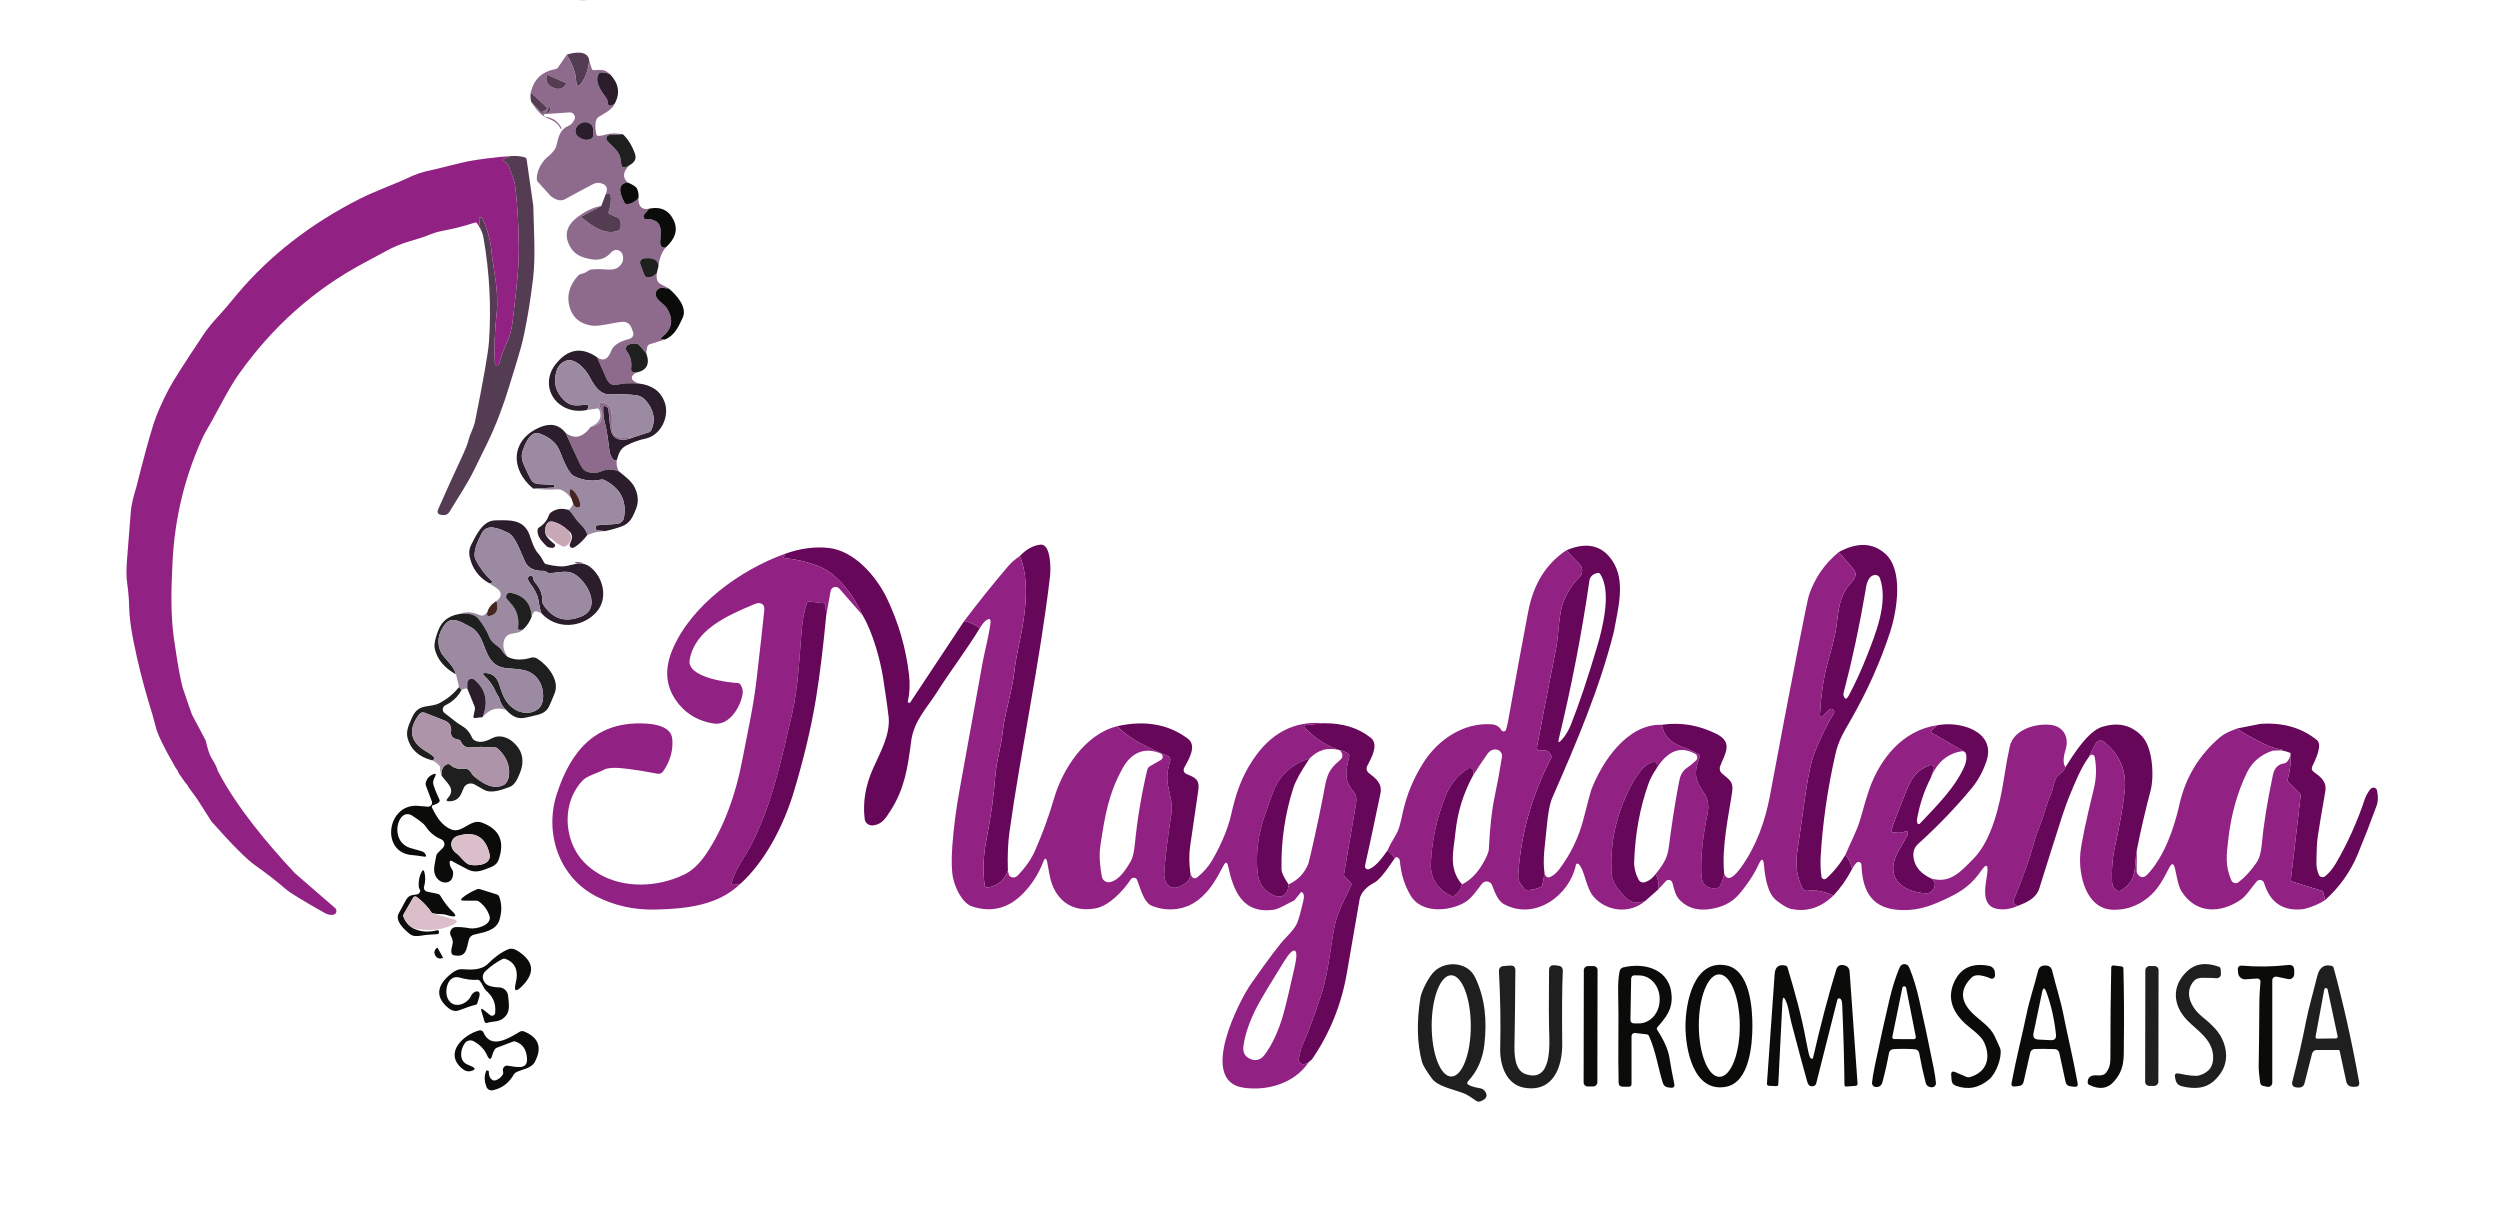 <svg xmlns="http://www.w3.org/2000/svg" id="Capa_1" data-name="Capa 1" viewBox="0 0 790 388"><defs><style>      .cls-1 {        fill: #1f1f20;      }      .cls-2 {        fill: #442521;      }      .cls-3 {        fill: #660759;      }      .cls-4 {        fill: #543c53;      }      .cls-5 {        fill: #9c89a2;      }      .cls-6 {        fill: #0b0b0a;      }      .cls-7 {        fill: #dabeca;      }      .cls-8 {        fill: #912182;      }      .cls-9 {        fill: #2b1d2b;      }      .cls-10 {        fill: #ad94a8;      }      .cls-11 {        fill: #c8a8b5;      }      .cls-12 {        fill: #8e6b8c;      }      .cls-13 {        fill: #7c5d74;      }    </style></defs><path class="cls-7" d="M185.64,0C184.69.21,183.72.21,182.74,0h2.9Z"></path><path class="cls-4" d="M186.21,19.27c-.31,2.6-1.05,4.81-2.22,6.62-1.19,1.85-1.84,1.67-1.95-.52-.12-2.29-1.1-4.98-2.95-8.09,2.33-.81,6.86-1.5,7.12,1.99Z"></path><path class="cls-12" d="M179.09,17.28c1.85,3.11,2.83,5.8,2.95,8.09.11,2.19.76,2.37,1.95.52,1.17-1.81,1.91-4.02,2.22-6.62l.8,2.44c.1.32.32.47.65.46,2.2-.09,3.47-.39,5.15,1.34-.96-.47-1.92-.68-2.89-.61-.35.02-.6.18-.77.49-1.37,2.49.86,5.45,2.48,7.63.17.23.28.5.33.82.07.43.14.78.19,1.05.07.35.29.52.64.51.47,0,.98-.24,1.51-.73-.88,2.17-3.79,3.37-5.21,4.34-.28.19-.48.45-.61.76-.45,1.12-.47,2.67-.04,4.65.07.34.28.51.63.51.71,0,1.66-.16,2.83-.51,1.15-.35,2.8-.35,4.94,0l-4.23.25c-.6.03-1.06.54-1.03,1.13.01.24.11.48.27.66,1.22,1.41,3.52,3.14,4.04,4.91.21.72.37,1.65.47,2.78.03.36.23.58.58.66.57.12,1.25-.1,2.05-.65-2.15,2.02-2.38,3.86-.67,5.51-2.73.31-3.06,2.43-.97,6.38.16.3.41.45.75.44,1.34-.03,2.56-.66,3.65-1.91-.05,2.71,1.07,3.83,3.36,3.36-.46.59-.9,1.11-1.32,1.57-.41.45-.53.88-.36,1.27.14.33.39.48.74.45,1.19-.09,2.25.16,3.18.74,1.88,1.2,1.49,3.99,1.29,6.27-.12,1.39.44,2.06,1.68,2.01-1.23,1.5-1.98,3.45-2.24,5.85-.2-2.66-2.73-2.63-4.53-2.46-.78.07-1.36.76-1.29,1.53.01.13.04.25.09.38l1.23,3.27c.18.47.62.8,1.13.84.89.06,1.83-.37,2.82-1.29-.39,3.59,1.51,3.25,3.8,4.8-.53-.02-1.05-.08-1.58-.17-2.32-.39-3.28,1.91-1.9,3.53.87,1.02,2.29,1.89,2.94,2.96,2.21,3.61,1.59,6.69-1.84,9.22-.28.2-.25.33.09.38l1.16.19-4.87,1.49c-.33.1-.56.31-.69.62-.25.57-.38,1.35-.38,2.36l-2.23-2.65c-.21-.25-.48-.41-.81-.46-1.05-.17-1.97-.04-2.76.4-.63.35-.86,1.15-.51,1.78.03.06.07.11.1.16,1.21,1.57,1.68,3.41,1.39,5.51-.11.81.42,1.23,1.6,1.25-.67.37-1.1.77-1.29,1.2-.22.49-.07.95.45,1.39.41.34.94.62,1.59.85-1.39-.08-2.79-.09-4.2-.02-2.5.12-4.53,1.73-6.03-1.71-.88-2.03-1.84-4.21-2.89-6.55,1.94,1.38,3.42.72,4.44-1.97.65-1.73,2.48-2.98,5.49-3.75,1.4-.36,1.85-1.22,1.34-2.57l-.35-.91c-.56-1.5-1.64-2.16-3.23-1.99-2.97.33-7.07,1.52-9.31,1.19-4.17-.63-6.61-2.98-7.31-7.07-.53-3.06.46-5.98,2.97-8.77.23-.25.52-.41.86-.48.86-.17,1.62-.51,2.28-1.03.26-.2.55-.32.88-.37,1.31-.17,2.8-.19,4.47-.04,1.83.17,3.14-.01,3.92-.53,1.54-1.01,2.08-2.37,1.63-4.09-.29-1.11-1.43-1.76-2.53-1.47-.4.11-.77.33-1.04.65-1.63,1.9-3.68,2.65-6.15,2.25-3.04-.5-5.43-1.35-6.93-4.09-1.85-3.4-1.17-6.39,2.03-8.96,2.65-2.13,5.27-3.4,7.86-3.81l-5.97,3.17c-.17.09-.23.3-.14.48.02.04.05.07.08.1,3.13,2.67,7.43,5.69,11.52,3.98.28-.12.49-.36.57-.66.25-1.05.17-1.99-.25-2.82-.13-.26-.35-.46-.62-.58l-2.5-1.06c-.31-.13-.47-.49-.35-.81.65-1.86.86-3.6.62-5.21-.05-.35-.26-.54-.61-.57-.27-.03-.57.05-.92.22.67-1.56.4-2.62-.79-3.17-1.11-.52-2.19-.51-3.24.04-2.95,1.53-5.87,3.1-8.78,4.71-1.33.73-2.86.41-4.6-.96l-4.08-4.53c-.23-.25-.33-.55-.32-.89.07-2.37,1.05-4.54,2.93-6.53,1.95-1.51,3.05-2.88,3.32-4.11.54-2.44,1.09-4.95,3.48-5.97,1.1-.47,1.61-1.02,2.15-2.08.41-.79.1-1.75-.69-2.16-.26-.13-.55-.19-.84-.17l-7.89.56c-.2.01-.27.12-.21.31.05.15.14.3.29.44.05.05.12.08.2.09,2.39.3,4.09,1.48,5.08,3.54.04.08.01.16-.09.25h0c-.09.09-.18.06-.25-.08-1.6-3.21-4.14-2.61-6.26-4.68-1.13-1.11-2.12-2.36-2.97-3.77l3.03,3.23c.68.73,1.87.68,2.65-.11.17-.17.3-.36.41-.57.03-.05,0-.31-.09-.76-.1-.5-.25-.51-.45-.04l-.56,1.31c-.09.23-.26.34-.51.33-.29,0-.53-.04-.72-.09-.33-.08-.33-.18-.02-.3l.83-.31c.33-.13.5-.51.37-.84-.04-.09-.09-.17-.16-.24l-4.91-4.55c.93-4.17,3.53-6.63,7.81-7.4.33-.06.6-.23.79-.51l2.77-4.04ZM178.78,26.22l-5.66-2.52c-.09-.04-.2,0-.25.09l-.02.05c-.61,1.37.09,3.01,1.56,3.67l.68.3c1.47.65,3.16.08,3.77-1.29l.02-.05c.04-.1,0-.21-.1-.25,0,0,0,0,0,0ZM186,38.83c-1.31-.5-2.5-.16-3.57,1.01-.85.92-.79,2.36.13,3.21.05.04.1.09.15.13,1.43,1.11,2.83,1.31,4.19.61.31-.15.47-.4.48-.75.06-1.46.52-3.48-1.38-4.21Z"></path><path class="cls-9" d="M192.81,23.51c2.71,2.85,3.21,5.91,1.49,9.16-.53.49-1.04.73-1.51.73-.35,0-.57-.16-.64-.51-.05-.27-.12-.62-.19-1.05-.05-.32-.16-.59-.33-.82-1.62-2.18-3.85-5.14-2.48-7.63.17-.31.42-.47.77-.49.97-.07,1.93.14,2.89.61Z"></path><path class="cls-4" d="M178.78,26.22c.1.04.14.15.1.25,0,0,0,0,0,0l-.02.05c-.61,1.37-2.3,1.94-3.77,1.29l-.68-.3c-1.47-.66-2.17-2.3-1.56-3.67l.02-.05c.05-.09.16-.13.25-.09l5.66,2.52Z"></path><path class="cls-4" d="M167.85,32.17c-.24-.93-.28-1.91-.13-2.94l4.91,4.55c.26.25.27.66.03.92-.07.07-.15.13-.24.16l-.83.31c-.31.12-.31.22.02.3.19.05.43.08.72.09.25,0,.42-.1.51-.33l.56-1.31c.2-.47.35-.46.45.04.09.45.12.71.09.76-.5.99-1.64,1.46-2.55,1.05-.19-.09-.36-.21-.51-.37l-3.03-3.23Z"></path><path class="cls-9" d="M186,38.83c1.9.73,1.44,2.75,1.38,4.21-.01.35-.17.6-.48.75-1.36.7-2.76.5-4.19-.61-.99-.77-1.18-2.2-.41-3.19.04-.05.08-.1.13-.15,1.07-1.17,2.26-1.51,3.57-1.01Z"></path><path class="cls-1" d="M196.84,42.42c1.61,1.54,2.87,3.56,3.77,6.06.65,1.81-.13,2.8-1.62,3.68-.8.55-1.48.77-2.05.65-.35-.08-.55-.3-.58-.66-.1-1.13-.26-2.06-.47-2.78-.52-1.77-2.82-3.5-4.04-4.91-.39-.45-.35-1.13.1-1.52.18-.16.42-.25.66-.27l4.23-.25Z"></path><path class="cls-4" d="M168.52,65.06c.15,7.62.77,15.77-.06,22.85-.75,6.37-1.7,12.28-2.85,17.74-1.08,5.17-2.8,10.06-4.55,15.93-1.84,6.19-4.31,12.77-6.98,18.25-.86,1.76-2.31,4.72-4.36,8.88-2.22,4.51-5.16,8.81-7.7,13.04-.47.78-1.16,1.12-2.07,1.02l-.39-.05c-1.19-.14-1.55-.76-1.07-1.86,1.93-4.43,4.59-10.28,7.97-17.55.72-1.55,1.26-3,1.63-4.37.57-2.14,1.61-3.7,2.06-5.94,2.69-13.35,4.14-21.69,4.37-25.02.75-10.99.17-21.91-1.72-32.75-.19-1.09-.53-2.09-1.04-2.99l-.36-3.15c-.03-.25.08-.39.33-.4l.33-.03c.12,0,.21.04.26.15,1.68,3.45,2.69,7.1,3.04,10.95.42,4.72,2.37,12.25,1.59,19.18-.65,5.77-.84,11.1-.57,15.99,0,.19.13.36.32.43.15.05.31.05.48.02.3-.07.49-.25.57-.54.69-2.43,1.56-4.79,2.61-7.08.81-1.74,1.35-3.8,1.62-6.17.62-5.43,2.05-15.8,1.98-23.26-.06-7.02-.44-13.46-1.14-19.33-.14-1.17-.43-2.27-.87-3.3-.45-1.07-.87-2.2-1.24-3.39-.05-.14-.13-.27-.24-.36l-1.53-1.22c-.26-.2-.24-.36.07-.49l2.23-.89c1.61-.18,3.15-.05,4.62.39.33.1.51.32.56.65l2.1,14.67Z"></path><path class="cls-6" d="M198.32,57.67c1.38.53,2.35,1.13,2.92,1.8.49,1.09.66,2.12.51,3.11-1.09,1.25-2.31,1.88-3.65,1.91-.34,0-.59-.14-.75-.44-2.09-3.95-1.76-6.07.97-6.38Z"></path><path class="cls-4" d="M189.99,65.09l1.43-3.76c.35-.17.65-.25.92-.22.35.03.56.22.61.57.24,1.61.03,3.35-.62,5.21-.12.32.04.68.35.81l2.5,1.06c.27.12.49.32.62.58.42.83.5,1.77.25,2.82-.08.3-.29.54-.57.66-4.09,1.71-8.39-1.31-11.52-3.98-.15-.13-.16-.36-.04-.5.03-.03.06-.06.1-.08l5.97-3.17Z"></path><path class="cls-6" d="M210.32,78.25c-1.24.05-1.8-.62-1.68-2.01.2-2.28.59-5.07-1.29-6.27-.93-.58-1.99-.83-3.18-.74-.35.03-.6-.12-.74-.45-.17-.39-.05-.82.36-1.27.42-.46.86-.98,1.32-1.57,3.74-.77,6.36.52,7.86,3.85,1.29,2.87.41,5.69-2.65,8.46Z"></path><path class="cls-1" d="M208.08,84.1l-.55,2.27c-.99.92-1.93,1.35-2.82,1.29-.51-.04-.95-.37-1.13-.84l-1.23-3.27c-.28-.73.09-1.54.82-1.82.12-.05.25-.08.38-.09,1.8-.17,4.33-.2,4.53,2.46Z"></path><path class="cls-6" d="M211.33,91.17c2.34,1.96,5.98,5.84,4.39,9.27-1.45,3.1-2.5,5.43-5.52,6.84l-1.16-.19c-.34-.05-.37-.18-.09-.38,3.43-2.53,4.05-5.61,1.84-9.22-.65-1.07-2.07-1.94-2.94-2.96-1.38-1.62-.42-3.92,1.9-3.53.53.09,1.05.15,1.58.17Z"></path><path class="cls-1" d="M204.26,111.75c1.17,3.33.1,5.33-3.22,5.99-1.18-.02-1.71-.44-1.6-1.25.29-2.1-.18-3.94-1.39-5.51-.44-.58-.33-1.4.25-1.84.05-.04.1-.07.16-.1.79-.44,1.71-.57,2.76-.4.33.05.6.21.81.46l2.23,2.65Z"></path><path class="cls-9" d="M188.67,112.9c1.05,2.34,2.01,4.52,2.89,6.55,1.5,3.44,3.53,1.83,6.03,1.71,1.41-.07,2.81-.06,4.2.02,4.19.47,6.93,2.41,8.21,5.82,1.71,4.57-1.14,10.63-6.12,11.63-1.93.39-3.9,1.1-5.92,2.12-1.96.98-2.47,2.64-3.04,4.62-.81.54-1.56-.23-2.25-2.32-.03-.09-.24-1.68-.63-4.77-.19-1.55-.49-3.1-.9-4.66-.43-1.64-.6-3.32-.51-5.03,0-.19.17-.33.36-.33.04,0,.08.01.12.03l.41.17c.44.19.73.6.77,1.07.29,3.52.57,5.77.84,6.76.9,3.21,4.36,3.08,6.83,1.95l5.11-1.66c.31-.1.56-.33.7-.62,1.36-2.81,1.02-5.66-1.03-8.55-1.01-1.43-2.14-2.25-3.4-2.46-1.9-.31-4.75-.42-8.55-.32-4.1.12-5.7-4.43-7.05-6.51-1.37-2.1-4.3-5.1-6.96-4.09-1.49.57-2.48,1.7-2.97,3.38-.99,3.44-.21,6.43,2.35,8.97,2.31,2.29,4.13,1.71,7,1.52.43-.03.67.11.72.42.07.35-.09.77-.46,1.26-3.29.62-6.12.03-8.51-1.78-4.01-3.04-4.55-8.47-1.54-12.44,3.87-5.09,8.3-5.91,13.3-2.46Z"></path><path class="cls-5" d="M199.96,138.24c-1.59.16-3.98.5-5.28-.41-3.08-2.16.82-8.83-3.7-10.46-1.66-.6-2.08-.04-1.25,1.68.59,1.23.65,2.56.17,4.01-.11.31-.3.56-.57.75-.83.56-1.72.92-2.66,1.08,2.78-1.21,3.68-3.01,2.7-5.38-.13-.33-.38-.47-.74-.42l-3.21.49c.37-.49.53-.91.46-1.26-.05-.31-.29-.45-.72-.42-2.87.19-4.69.77-7-1.52-2.56-2.54-3.34-5.53-2.35-8.97.49-1.68,1.48-2.81,2.97-3.38,2.66-1.01,5.59,1.99,6.96,4.09,1.35,2.08,2.95,6.63,7.05,6.51,3.8-.1,6.65,0,8.55.32,1.26.21,2.39,1.03,3.4,2.46,2.05,2.89,2.39,5.74,1.03,8.55-.14.29-.39.52-.7.62l-5.11,1.66Z"></path><path class="cls-12" d="M199.96,138.24c-2.47,1.13-5.93,1.26-6.83-1.95-.27-.99-.55-3.24-.84-6.76-.04-.47-.33-.88-.77-1.07l-.41-.17c-.18-.07-.38,0-.45.18-.02.04-.02.08-.03.12-.09,1.71.08,3.39.51,5.03.41,1.56.71,3.11.9,4.66.39,3.09.6,4.68.63,4.77.69,2.09,1.44,2.86,2.25,2.32-.21,1.23,0,2.42.64,3.58-1.87-.71-3.6-.76-5.17-.15-1.15.45-1.94.67-2.37.65-2.53-.1-3.66-.42-4.85-3.05-1.47-3.24-2.97-6.47-4.5-9.69,2.81,2.21,5.47,1.6,8-1.82.94-.16,1.83-.52,2.66-1.08.27-.19.46-.44.57-.75.48-1.45.42-2.78-.17-4.01-.83-1.72-.41-2.28,1.25-1.68,4.52,1.63.62,8.3,3.7,10.46,1.3.91,3.69.57,5.28.41Z"></path><path class="cls-9" d="M178.67,136.71c1.53,3.22,3.03,6.45,4.5,9.69,1.19,2.63,2.32,2.95,4.85,3.05.43.02,1.22-.2,2.37-.65,1.57-.61,3.3-.56,5.17.15,1.84,1.48,4.06,3.1,5.04,5.15,1.13,2.36,1.24,4.63.34,6.82-.89,2.18-1.71,4.41-4.48,5.43-1.69.61-3.44,1.1-5.25,1.47l-2.21-.18c-.52-.04-.77-.32-.74-.85v-.27c.03-.34.21-.52.54-.54l6.19-.44c1.09-.08,1.99-.88,2.18-1.96.94-5.37-1.14-9.34-6.23-11.91-.31-.15-.63-.19-.96-.12-2.83.64-5.63.31-8.4-1-2.2-1.04-3.61-5.55-4.88-8.4-1.03-2.31-3.11-4.04-6.25-5.17-2.87-1.03-4.68,3.54-5.37,5.75-.4,1.27-.2,2.77.6,4.49.93,2.03,1.63,3.46,2.09,4.31.47.84,1.34,1.39,2.3,1.43l4.85.25c.12,0,.18.07.19.18l.03.42c.01.14-.09.26-.23.27,0,0,0,0,0,0l-6.43.32c-7.5-6.19-7-15.59,2.23-19.42,3.29-1.37,5.94-.8,7.96,1.73Z"></path><path class="cls-5" d="M191.21,167.82c-2.15.13-4.01.54-5.59,1.23-.35-1.23-1.19-2.48-2.54-3.75-.59-.56-1.15-1.25-1.67-2.07-.48-.77-1.05-1.47-1.7-2.08.63-.54,1.1-1.19,1.43-1.96.32.81.81,1.21,1.46,1.19.46-.02.82-.41.81-.87,0-.05,0-.09-.02-.14-.41-2.02-1.28-3.56-2.6-4.63-.38-.3-.63-.22-.75.25-.17.67.02,1.54.57,2.61-1.57-2.05-3.04-3.04-4.42-2.96-2.67.15-5.24.07-7.71-.24l6.43-.32c.14-.01.24-.13.23-.27,0,0,0,0,0,0l-.03-.42c0-.11-.07-.17-.19-.18l-4.85-.25c-.96-.04-1.83-.59-2.3-1.43-.46-.85-1.16-2.28-2.09-4.31-.8-1.72-1-3.22-.6-4.49.69-2.21,2.5-6.78,5.37-5.75,3.14,1.13,5.22,2.86,6.25,5.17,1.27,2.85,2.68,7.36,4.88,8.4,2.77,1.31,5.57,1.64,8.4,1,.33-.07.65-.03.96.12,5.09,2.57,7.17,6.54,6.23,11.91-.19,1.08-1.09,1.88-2.18,1.96l-6.19.44c-.33.02-.51.2-.53.54v.27c-.04.53.21.81.73.85l2.21.18Z"></path><path class="cls-2" d="M181.14,159.19l-.53-1.59c-.55-1.07-.74-1.94-.57-2.61.12-.47.37-.55.75-.25,1.32,1.07,2.19,2.61,2.6,4.63.09.45-.2.9-.65.99-.05,0-.09.02-.14.02-.65.02-1.14-.38-1.46-1.19Z"></path><path class="cls-9" d="M179.71,161.15c.65.61,1.22,1.31,1.7,2.08.52.82,1.08,1.51,1.67,2.07,1.35,1.27,2.19,2.52,2.54,3.75-1.29,1.67-2.58,2.92-3.87,3.73-.47.3-.82.42-1.05.35-.5-.13-.79-.65-.65-1.15.02-.06.04-.12.07-.18.97-1.89.77-3.3-.62-4.21-1.29-1.25-2.76-2.14-4.41-2.65-1.33-.41-2.2.05-2.61,1.38-.21.73-.27,1.39-.18,1.98.09.97,1.03,2.15,2.81,3.54.38.3.41.63.09.99-.19.21-.43.31-.74.29-.88-.05-1.47-.23-1.76-.53-1.53-1.57-2.99-3.01-2.83-5.13.03-.34.18-.6.47-.78,1.53-.97,2.56-2.25,3.09-3.84.11-.32.31-.6.56-.81,1.6-1.27,3.51-1.56,5.72-.88Z"></path><path class="cls-9" d="M171.07,193.76c-.29-.66-.61-2.08-.95-4.26-.21-1.43-1.13-3.21-2.74-5.35-.29-.38-.47-.71-.52-.99-.11-.58.07-.97.53-1.18.39-.17.84,0,1.02.39.03.07.05.14.06.21.08.63.31,1.16.69,1.59,1.56,1.72,2.3,3.69,2.23,5.9-.01.33.07.64.25.93,2.97,4.61,7,5.87,12.09,3.78,6.6-2.69,1.64-11.39-2.47-13.5-2.2-1.13-4.64-.37-7.44-.13-.32.03-.61-.06-.87-.25-.45-.34-.81-.51-1.08-.5-3.05.09-5.04-.89-5.97-2.95-1.76-3.89-3.15-8.13-5.47-9.16-2.54-1.13-6.53-3.15-8.28.36-.96,1.92-3.03,5.95-1.82,8.29,1.33,2.55,3.01,4.76,5.05,6.65.15.14.16.38.02.54-.03.03-.06.05-.09.07-.23.13-.51.14-.84.02-3.23-1.81-5.25-4.57-6.06-8.28-.29-1.34-.13-2.6.49-3.79,1.74-3.34,3.66-7.61,7.6-7.71,4.68-.12,9.05-.36,10.86,4.65.57,1.59,1.36,4.42,2.78,5.89.51.54,1.1,1.45,1.77,2.73.15.3.39.49.72.57,2.88.69,5,.88,6.37.56,2.11-.49,3.38-.75,3.82-.78,1.37-.09,2.56.25,3.58,1.03,4.41,3.37,5.92,10.35,1.82,14.61-4.68,4.87-12.56,5.18-17.15.06Z"></path><path class="cls-11" d="M179.5,167.59c1.38,1.75,1.29,3.31-.26,4.68-.59.53-1.2.6-1.85.21-.99-.58-1.87-.94-2.58-1.8-.21-.25-.46-.43-.77-.54-.77-.27-1.35-.89-1.74-1.84-.09-.59-.03-1.25.18-1.98.41-1.33,1.28-1.79,2.61-1.38,1.65.51,3.12,1.4,4.41,2.65Z"></path><path class="cls-5" d="M171.07,193.76c-.35-.14-.7-.28-1.04-.43-.47-.19-.82-.22-1.07-.07-.39.24-.71.77-.94,1.58-.23-4.19-2.45-6.69-6.65-7.5-.66-.13-1.29.29-1.42.95-.07.34.01.69.22.97.19.25.58.71,1.19,1.36,1.97,2.13,2.75,4.72,2.35,7.77-.05.36.11.57.47.63.27.05.63.02,1.08-.08-1.71,1.92-4.72.34-5.83,3.09-.7,1.73-.39,3.57.93,5.52-.83-.69-1.46-1.41-1.88-2.14-.17-.29-.39-.53-.66-.73-.33-.23-.97-.75-1.92-1.54-.53-.45-.99-1.12-1.36-2.03-.74-1.79-1.81-3.58-3.2-5.38-.66-.85-1.55-1.4-2.68-1.64-1.11-.23-2.22-.26-3.32-.1,1.88-.77,3.86-.67,5.95.28.62.28,1.11.34,1.47.17.42-.19.84-.54,1.27-1.05-.13.33-.17.61-.14.83.06.31.35.51.66.46,2.33-.41,3.11-1.99,2.34-4.74,1.29-1.03,1.64-2.06,1.05-3.09-.64-1.11-2.34-1.69-3.47-2.63.33.12.61.11.84-.02.18-.1.25-.34.14-.52-.02-.03-.04-.07-.07-.09-2.04-1.89-3.72-4.1-5.05-6.65-1.21-2.34.86-6.37,1.82-8.29,1.75-3.51,5.74-1.49,8.28-.36,2.32,1.03,3.71,5.27,5.47,9.16.93,2.06,2.92,3.04,5.97,2.95.27,0,.63.16,1.08.5.26.19.55.28.87.25,2.8-.24,5.24-1,7.44.13,4.11,2.11,9.07,10.81,2.47,13.5-5.09,2.09-9.12.83-12.09-3.78-.18-.29-.26-.6-.25-.93.07-2.21-.67-4.18-2.23-5.9-.38-.43-.61-.96-.69-1.59-.06-.42-.44-.72-.87-.66-.07,0-.15.03-.21.06-.46.21-.64.6-.53,1.18.05.28.23.61.52.99,1.61,2.14,2.53,3.92,2.74,5.35.34,2.18.66,3.6.95,4.26Z"></path><path class="cls-3" d="M318.48,275.19c-1.07,2.96-3.16,4.71-6.27,5.26-.51.09-1-.26-1.08-.77,0-.01,0-.03,0-.04-.59-4.84-.42-9.24.62-14.54,1.4-7.21,2.31-13.73,2.73-19.54.37-5.13,1.85-9.37,2.35-14.09.62-5.85,3.03-13.17,3.64-18.81.29-2.65.95-6.38,1.98-11.19,1.61-7.54,2.99-18.47-.2-25.75,2.05-2.15,4.22-3.36,6.5-3.61,3.45-.37,3.29,8,3.07,9.88-3.12,26.82-9.37,55.97-12.84,81-.48,3.48-.64,7.55-.49,12.2Z"></path><path class="cls-3" d="M583.15,270.13c1.07,1.35,1.79,2.82,2.15,4.41-1.63,3.15-3.62,5.99-5.97,8.5-2.79-1.38-5.56-1.89-8.3-1.53-.61.08-1.2-.24-1.47-.79-1.81-3.71-2.32-7.77-1.54-12.16.07-.43.93-6.4,2.56-17.9.84-5.9,1.81-10.24,2.9-13.02,1.65-4.19,3.66-8.29,6.04-12.3.17-.28.16-.55-.03-.82-.11-.15-.27-.29-.48-.41-.33-.19-.64-.15-.92.1-.79.69-1.37,1.27-1.74,1.73-.88,1.1-1.29.95-1.22-.46.17-3.79.65-7.85,1.46-12.18.75-3.95,3.03-10.22,3.73-15.49.7-5.24.88-9.66,4.7-13.75,1.2-1.28,1.89-2.61.79-4.08-.64-.85-2.24-2.68-4.81-5.49,5.85-3.21,10.76-3.04,14.74.49,5.81,5.16,3.73,17.97,1.57,24.64-3.01,9.27-7.09,18.43-12.24,27.48-2.62,4.6-4.09,6.8-5.13,11.44-2.44,10.83-3.97,21.44-4.59,31.83-.14,2.34-.06,4.57.24,6.7.07.49.53.83,1.02.76.17-.02.33-.1.46-.21,2.32-2.04,4.35-4.54,6.08-7.49ZM589.46,186.87c-1.85,10.85-4.08,21.31-6.7,31.38-.19.74-.28,1.16-.25,1.27.39,1.59.96,1.67,1.71.25,2.08-3.92,3.94-7.96,5.58-12.12,2.93-7.41,6.93-17.22,4.28-24.89-.27-.77-1.07-1.22-1.86-1.04-2.29.52-2.56,3.98-2.76,5.15Z"></path><path class="cls-3" d="M509.97,199.69c-4.58,18.15-11.97,35.31-19.43,52.37-.81,1.86-1.42,5.09-1.81,9.69-.4,4.61-1.37,9.68-.64,14.25l-.7,3.63c-.07.34-.26.58-.58.72-1.38.61-2.82.92-4.32.92-.34,0-.67-.16-.86-.45-.47-.68-.92-1.3-1.36-1.85-.41-.53-.58-1.4-.51-2.59.85-12.83,4.3-25.07,10.36-36.72.15-.29.17-.58.05-.89-.57-1.39-1.72-1.93-3.47-1.6-.48.09-.94-.22-1.03-.7-.02-.11-.02-.22,0-.33,1-5.48,3.03-15.97,6.09-31.48.78-4,.78-10.38,2.15-14.11,1.17-3.18,2.9-5.9,5.19-8.16,1.13-1.11,1.16-2.92.06-4.07l-4.23-4.41c6.43-2.75,11.3-1.64,14.6,3.33,4.33,6.51,1.68,15.31.44,22.45ZM492.56,233.58c-.25,1.07,0,1.2.75.41,1.28-1.33,2.34-3.06,3.18-5.2,2.49-6.29,5.22-14.41,8.17-24.35,1.91-6.38,4.62-17.69.98-23.05-.2-.31-.48-.42-.84-.33-1.51.35-2.35,1.15-2.54,2.42-2.45,16.87-5.69,33.57-9.7,50.1Z"></path><path class="cls-3" d="M304.67,196.26c1.85.34,3.5,1.1,4.93,2.27-4.29,7.03-9.22,13.4-13.67,20.43-2.95,4.65-7.19,8.91-8,15.24-1.09,8.41-2.06,14.97-6.47,21.89-1.65,2.6-2.84,4.53-5.76,4.74-1.23.08-2.31-.81-2.46-2.03-.65-5.29.25-10.66,2.71-16.09,2.59-5.73,5.36-10.65,4.86-16.14-.14-1.51-.7-5.51-1.69-12-.86-5.67-3.23-14.61-6.56-20.18-2.7-6.01-7.79-13.24-14.3-15.65-3.35-1.25-6.82-2.04-10.4-2.38-.29-.03-.34-.15-.15-.38.23-.27.23-.55-.01-.84,4.89-1.81,9.6-2.48,14.11-2,8.22.88,15.18,9.06,18.53,16.08,3.64,7.66,5.95,15.67,6.92,24.04.34,2.91.21,5.71-.38,8.42-.04.19.03.31.21.37.09.03.17.04.26.05.12,0,.22-.04.29-.14l17.03-25.7Z"></path><path class="cls-8" d="M494.93,173.91l4.23,4.41c1.1,1.15,1.07,2.96-.06,4.07-2.29,2.26-4.02,4.98-5.19,8.16-1.37,3.73-1.37,10.11-2.15,14.11-3.06,15.51-5.09,26-6.09,31.48-.09.48.22.94.7,1.03.11.02.22.02.33,0,1.75-.33,2.9.21,3.47,1.6.12.31.1.6-.05.89-6.06,11.65-9.51,23.89-10.36,36.72-.07,1.19.1,2.06.51,2.59.44.55.89,1.17,1.36,1.85.19.29.52.46.86.45,1.5,0,2.94-.31,4.32-.92.32-.14.51-.38.58-.72l.7-3.63c.34,1.06.89,1.45,1.64,1.18,1.04-.38,2.07-1.26,3.1-2.63,3.58-4.8,6.1-10.06,7.56-15.77,1.45-5.66,2.27-8.71,2.44-9.16,3.41-8.89,11.37-20.97,22.32-20.59.57,3.31,2.64,5.61,6.21,6.88,2.17.77,3.99,1.6,5.48,2.47.26.16.37.48.26.76-1.97,5.26-1.47,7.36,1.4,11.47,1.26,1.81,1.61,4.02,1.06,6.65-1.46,6.99-2.11,13.18-1.96,18.57.05,1.78.38,3,.99,3.66.99,1.06,2.38,1.42,4.17,1.09.33-.07.57-.25.72-.54.75-1.4,1.2-2.73,1.35-4,.97,2.61,3.02,1.58,6.14-3.08,4.02-6.01,6.81-13.24,8.37-21.69,2.94-15.85,5.96-31.69,9.05-47.52,1.9-9.68,2.98-14.92,3.25-15.71,1.83-5.38,4.95-9.9,9.36-13.55,2.57,2.81,4.17,4.64,4.81,5.49,1.1,1.47.41,2.8-.79,4.08-3.82,4.09-4,8.51-4.7,13.75-.7,5.27-2.98,11.54-3.73,15.49-.81,4.33-1.29,8.39-1.46,12.18-.07,1.41.34,1.56,1.22.46.37-.46.95-1.04,1.74-1.73.28-.25.59-.29.92-.1.21.12.37.26.48.41.19.27.2.54.03.82-2.38,4.01-4.39,8.11-6.04,12.3-1.09,2.78-2.06,7.12-2.9,13.02-1.63,11.5-2.49,17.47-2.56,17.9-.78,4.39-.27,8.45,1.54,12.16.27.55.86.87,1.47.79,2.74-.36,5.51.15,8.3,1.53-4.07,3.89-8.57,5.27-13.52,4.13-1.01-.23-2.48-1.09-4.41-2.58-2.98-2.3-3.67-7.77-3.98-11.22-.2-2.15-.75-2.25-1.65-.29-1.49,3.23-3.6,6.44-6.35,9.63-2.21,2.55-5.33,4.08-9.36,4.6-3.64.47-6.62-.39-8.93-2.58-1.79-1.7-1.99-3.43-2.66-5.8-.19-.65-.86-1.02-1.51-.84-.22.06-.41.18-.56.35l-2.36,2.59c.21-1.68-.07-3.3-.84-4.85,2.08-2.64,3.67-4.76,4.12-8.3.91-7.14,1.94-13.8,3.1-19.99.51-2.74.88-4.12,3.17-5.62.57-.38,1.35-1.03,2.34-1.95.53-.5.56-1.33.07-1.86-.09-.1-.2-.18-.32-.25-4.57-2.55-8.61-1.06-12.12,4.48.35-2.01-.51-2.47-2.58-1.36-2.87,1.53-5.56,6.7-6.93,9.7-3.63,7.93-5.24,16.12-4.83,24.58.16,3.34,2.02,5.29,4.09,7.62,1.95,2.2,3.88,2.27,6.53,1.51-4.84,4.15-12.01,3.3-16.1-1.19-2.64-2.89-2.97-8.78-4.92-10.52-.21-.18-.53-.17-.72.04-.06.06-.1.14-.11.23-2.02,9.74-12.98,17.65-22.66,12.46-2.19-1.18-3.06-4.18-3.85-6.08-.4-.94-1.48-1.39-2.42-.99-.28.12-.54.31-.73.55-1.36,1.71-3.36,4.8-5.67,6.06-5.18,2.84-13.52,3.26-16.84-2.2-1.95-3.21-3.1-6.9-3.47-11.08-.06-.63-.54-1.13-1.14-1.18-.01,0-.18.13-.49.38-.58-.91-1.34-1.74-2.28-2.48.56-1.28,1.21-2.52,1.96-3.73,1.92-3.09,1.99-4.33,2.96-8.63,1.24-5.47,3.41-10.63,6.51-15.48,4.64-7.26,12.75-12.69,21.57-12.01,1.33.11,2.34.73,3.04,1.88.22.37.7.48,1.07.26.16-.1.28-.25.34-.43.26-.79.48-1.68.66-2.67,2.41-13.58,4.55-25.23,6.42-34.94,1.65-8.49,5.63-14.85,11.96-19.08ZM465.51,245.02c.33-1.27.1-2.04-.69-2.3-.33-.11-.65-.06-.94.13-3.28,2.11-5.67,5.06-7.17,8.86-2.72,6.89-4.24,13.9-4.55,21.02-.2,4.65,1.89,8.09,6.27,10.32.49.25.94.2,1.36-.14,1.19-.95,1.92-2.1,2.2-3.45,2.44-1.19,4.52-3.19,6.24-5.99,1.45-2.37,2.21-4.12,2.26-5.24.31-6.66.9-12.07,1.77-16.22.95-4.51,1.73-8.79,2.36-12.85.16-1.04-.51-2.03-1.53-2.26-1.21-.27-2.25.19-3.1,1.39-1.53,2.15-3.02,4.4-4.48,6.73Z"></path><path class="cls-8" d="M247.7,175.14c.24.29.24.57.01.84-.19.23-.14.35.15.38,3.58.34,7.05,1.13,10.4,2.38,6.51,2.41,11.6,9.64,14.3,15.65l-7.33-8.38c-.58-.66-1.58-.72-2.24-.15-.27.24-.45.56-.52.92l-1.39,7.75-.22-3.24c-.03-.41-.25-.64-.66-.69l-4.4-.51c-.38-.05-.74.18-.86.55-1.86,5.72-1.66,10.63-2.54,20.47-.52,5.83-1.23,10.7-2.14,14.6-3.42,14.66-6.43,29.02-13.29,42.02-1.58,3-4.63,6.85-5.79,11.31-.09.33.04.51.38.53.8.05,1.62-.07,2.45-.34-7.11,6.94-17.3,7.99-27.05,8.19-6.63.14-12.78-1.23-18.44-4.11-11.88-6.04-16.57-20.06-12.57-32.4,4.42-13.68,12.41-23.32,28.48-22.24,2.98.21,7.67,1.06,8.01,4.81.32,3.59-.64,7.01-2.88,10.28-.41.59-1.12.88-1.82.73-2.71-.55-5.8-1.05-9.25-1.52-3.82-.51-6.38-.42-7.69.27-2.36,1.26-5.24,1.84-6.76,3.46-5.18,5.53-5.91,13.92-2.9,20.68,1.61,3.61,4.35,6.55,8.21,8.81,7.88,4.61,18.39,4.22,26.81.19,2.47-1.19,4.74-3.27,6.79-6.26,5.96-8.67,9.62-19.55,11.55-29.61,2.09-10.85,3.6-17.24,4.65-26.4,1.06-9.17,1.85-16.23,2.36-21.18.09-.92-.06-1.55-.45-1.89-.65-.55-1.47-.62-2.48-.2-9.05,3.77-18.97,8.17-20.65,17.69-.97,5.52,11.99,7.16,15.17,7.3.36.01.64.17.85.46.63.87.87,1.85.72,2.93-.57,4-4.16,10.18-9.11,9.42-4.56-.7-8.21-2.71-10.96-6.02-4.35-5.23-4.77-11.04-2.09-17.38,5.96-14.04,21.45-25.12,35.19-30.1Z"></path><path class="cls-8" d="M322.24,175.72c3.19,7.28,1.81,18.21.2,25.75-1.03,4.81-1.69,8.54-1.98,11.19-.61,5.64-3.02,12.96-3.64,18.81-.5,4.72-1.98,8.96-2.35,14.09-.42,5.81-1.33,12.33-2.73,19.54-1.04,5.3-1.21,9.7-.62,14.54.06.52.53.88,1.05.82.01,0,.03,0,.04,0,3.11-.55,5.2-2.3,6.27-5.26.25.97.4,1.49.47,1.55.96.8,1.89.72,2.79-.24,2.43-2.55,4.2-5.12,5.33-7.71,2.43-5.53,4.41-10.97,5.95-16.31,2.72-9.44,9.86-20.52,20-23,4.25,4.34,10.18,6.99,16.07,9.45.56.23.86.85.69,1.44-.84,2.94-1.26,5.28-.57,8.48.58,2.68,1.38,5.46.95,8.22-1.26,8.2-2.01,14.52-2.26,18.97-.16,3.01,1.82,5.6,5.12,4.01,2.37-1.13,3.4-2.59,3.11-4.4l.36,1.09c.19.59.83.92,1.42.73.13-.04.26-.11.36-.2,1.97-1.58,3.53-3.35,4.69-5.3,2.4-4.03,4.98-9.64,6.07-14.5,1.48-6.61,3.24-11.92,6.97-17.48,5.36-7.97,12.58-12.37,22.42-11.45l-5.69.6c-.76.08-.87.39-.34.94,3.37,3.41,7.05,5.74,11.05,7.01-3.74-1.07-6.95-.2-9.64,2.62-5.23,1.57-8.96,4.83-11.19,9.76-.26.58-1.21,3.22-2.86,7.91-2.17,6.2-2.92,12.05-2.39,18.13.3,3.46,1.9,5.88,4.81,7.27,1.29.62,2.39.7,3.28.24,1.1-.57,1.68-1.76,1.74-3.55,2.97-1.37,5.05-3.55,6.24-6.54.16-.41.81-3.19,1.96-8.35.93-4.16,1.8-8.33,2.61-12.51,1.2-6.19,1.13-8.31,5.43-11.88,1.05-.86,1.05-1.89.01-3.1,1,.16,1.87.53,2.61,1.1.26.2.38.54.31.86-.73,3.13-1.66,6.34.07,9.31,1.43,2.45,2.62,2.38,2.02,5.93-2.06,12.12-3.3,19.4-3.73,21.84-.07.42.04.78.34,1.08l1.82,1.82c.19.2.24.43.13.68-1.36,3.17-4.31,8.11-5.25,12.79-1.29,6.38-2.02,14.96-4.06,21.25-2.25,6.97-4.3,12.49-6.15,16.56-.28.61-.66,1.98-1.14,4.11-.19.83.33,1.65,1.16,1.84.09.02.17.03.26.04.37.02.92-.17,1.66-.58-4.48,6.66-13.09,9.1-20.61,7.97-14.28-2.15-1.32-27.41,2.37-32.7,5.56-7.95,9.25-12.85,11.06-14.68,1.88-1.89,3.07-3.43,3.57-4.6.55-1.29,1.23-3.77,2.05-7.46.21-.94.13-1.65-.26-2.12-.25-.3-.5-.3-.75.01l-1.8,2.26c-.08.09-.17.16-.28.21-1.98.86-4.59,2.63-6.48,2.88-9.65,1.28-12.59-5.87-14.28-13.84-.29-1.34-.76-1.41-1.41-.2-2.28,4.21-4.1,7.85-8.05,10.94-4.16,3.25-9.84,3.77-14.59,1.85-2.46-1-3.48-4.87-4.67-8.14-.22-.59-.87-.9-1.46-.69-.23.08-.42.23-.55.44-2.32,3.47-6.65,8.27-11.01,9.15-7.93,1.59-13.34-3.04-14.69-10.61-.43-2.39-.67-3.69-.72-3.92-.31-1.49-.73-1.53-1.27-.12-1.45,3.81-3.6,7.15-6.43,10.04-4.59,4.67-9.92,6.02-15.99,4.05-3.18-1.04-5.3-5.73-6.01-8.74-.53-2.29-.63-5.78-.29-10.46.41-5.62,1.19-11.62,2.35-17.99,2.33-12.78,4.75-26.14,7.26-40.09.63-3.44,1.9-8.06,2.43-12.17.19-1.51-.32-1.8-1.51-.86-.53.42-1.15,1.22-1.87,2.4-1.43-1.17-3.08-1.93-4.93-2.27,4.42-5.86,8.99-11.57,13.72-17.13,1.13-1.33,2.41-2.46,3.85-3.41ZM363.42,242.11l3.45-1.99c.54-.32.73-1.01.41-1.56-.13-.22-.32-.39-.55-.48-5.04-2.1-9.17-.27-11.85,4.46-4.55,8.08-5.75,15.2-7.17,24.81-.47,3.18-.05,6.92.48,9.67.23,1.19,1.37,1.97,2.56,1.74.05,0,.09-.02.14-.03,2.83-.72,4.79-3.84,6.36-6.42.64-1.07,1.09-2.85,1.34-5.35.79-8.01,2.1-15.89,3.93-23.64.13-.53.43-.94.9-1.21ZM395.16,334.66c1.79.73,3.3.24,4.55-1.46,2.32-3.17,4.22-7.25,5.7-12.25.76-2.59,2.01-7.78,3.74-15.57.67-3.03.67-4.69,0-4.97-.68-.27-1.84.91-3.48,3.55-4.21,6.77-6.96,11.35-8.23,13.73-2.44,4.61-3.94,8.85-4.5,12.74-.3,2.09.44,3.5,2.23,4.23Z"></path><path class="cls-13" d="M182.03,178c-.55-.07-.56-.19-.03-.36.36-.12.99-.07,1.9.15.43.1.4.19-.07.28-.36.07-.96.05-1.8-.07Z"></path><path class="cls-1" d="M168.02,194.84c-.61,1.64-1.53,3.01-2.76,4.1-.45.1-.81.13-1.08.08-.36-.06-.52-.27-.47-.63.4-3.05-.38-5.64-2.35-7.77-.61-.65-1-1.11-1.19-1.36-.41-.53-.3-1.29.23-1.7.28-.21.63-.29.97-.22,4.2.81,6.42,3.31,6.65,7.5Z"></path><path class="cls-2" d="M156.89,189.94c.77,2.75,0,4.33-2.34,4.74-.31.05-.6-.15-.66-.46-.03-.22.01-.5.14-.83.39-1.43,1.34-2.58,2.86-3.45Z"></path><path class="cls-3" d="M261.08,194.53c-.98,10.31-2.06,19.08-3.25,26.31-1.47,8.97-3.78,18.73-6.95,29.27-3.11,10.39-8.92,21.93-16.87,29.12-.83.27-1.65.39-2.45.34-.34-.02-.47-.2-.38-.53,1.16-4.46,4.21-8.31,5.79-11.31,6.86-13,9.87-27.36,13.29-42.02.91-3.9,1.62-8.77,2.14-14.6.88-9.84.68-14.75,2.54-20.47.12-.37.48-.6.86-.55l4.4.51c.41.05.63.28.66.69l.22,3.24Z"></path><path class="cls-1" d="M145.34,193.99c1.1-.16,2.21-.13,3.32.1,1.13.24,2.02.79,2.68,1.64,1.39,1.8,2.46,3.59,3.2,5.38.37.91.83,1.58,1.36,2.03.95.79,1.59,1.31,1.92,1.54.27.2.49.44.66.73.42.73,1.05,1.45,1.88,2.14,2.12,1.05,4.59,1.14,7.4.29.68-.2,1.42-.1,2.02.28,3.21,2.04,7.13,6.75,5.5,10.92-.91,2.33-1.6,3.88-2.07,4.67-1.27,2.15-3.81,2.22-6.75,2.98-2.86.74-4.55-.28-6.41-2.24-1.13-.97-1.86-2.18-2.2-3.62-.08-.32-.22-.61-.42-.86-.24-.29-.51-.78-.81-1.45-.88-1.95-2.01-3.54-3.38-4.77-.94-.84-.78-1.19.47-1.06,2.28.24,3.4,1.53,4.09,3.74,1.14,3.61,2.1,6.05,5.08,7.85,3.04,1.83,8.05,1.14,8.65-3.03.66-4.58-1.91-8.93-6.57-9.6-1.63-.23-3.01-.38-4.13-.43-9.03-.42-6.21-9.96-12.22-13.14-3.02-1.59-5.94-3.54-8.04-.74-2.27,3.03-2.63,6.05-1.09,9.08.21.39,1.06,1.43,2.56,3.12.99,1.12,1.68,2.31,2.07,3.58-3.77-2.1-6.02-4.85-6.76-8.25-.37-1.7.92-5.43,1.73-6.92,1.19-2.18,3.27-3.5,6.26-3.96Z"></path><path class="cls-5" d="M160.05,224.45c-2.79-1.19-5.32-.46-7.58,2.18,1.93-4.78,1.09-8.72-2.54-11.82-.57-.49-1.43-.42-1.92.16-.2.24-.31.53-.32.84l-.04,1.74c-.73-.01-1.34.17-1.83.54l-.76-.99-.95-3.98c-.39-1.27-1.08-2.46-2.07-3.58-1.5-1.69-2.35-2.73-2.56-3.12-1.54-3.03-1.18-6.05,1.09-9.08,2.1-2.8,5.02-.85,8.04.74,6.01,3.18,3.19,12.72,12.22,13.14,1.12.05,2.5.2,4.13.43,4.66.67,7.23,5.02,6.57,9.6-.6,4.17-5.61,4.86-8.65,3.03-2.98-1.8-3.94-4.24-5.08-7.85-.69-2.21-1.81-3.5-4.09-3.74-1.25-.13-1.41.22-.47,1.06,1.37,1.23,2.5,2.82,3.38,4.77.3.67.57,1.16.81,1.45.2.25.34.54.42.86.34,1.44,1.07,2.65,2.2,3.62Z"></path><path class="cls-9" d="M152.47,226.63l-2.34.26c-.43.05-.6-.14-.51-.57l.44-2.09c.07-.34.04-.67-.09-1l-2.32-5.68.04-1.74c.02-.75.65-1.34,1.4-1.32.31,0,.61.12.84.32,3.63,3.1,4.47,7.04,2.54,11.82Z"></path><path class="cls-1" d="M145.06,217.1l.76.99c-1.18,2.13-2.88,3.72-5.09,4.78-.72.34-1.02,1.2-.68,1.92.09.19.23.36.4.5,1.31,1.05,2.66,2.1,4.05,3.15.05.03.68.43,1.88,1.2,1.18.75,2.12,1.91,2.82,3.5.12.29.33.54.59.71,1.82,1.21,4.06.3,5.9-.65,2.13-1.11,4.62-.18,6.08,1,3.3,2.67,4.14,6.03,2.52,10.07-.59,1.47-1.5,3.79-3.24,4.41-2.34.83-5.73,2.23-8.13.89-1.65-.92-2.58-1.44-2.77-1.57-1.11-.73-2.59-.49-3.37.55-.09.12-.41.81-.95,2.08-.73,1.73-2.03,2.59-3.9,2.58-.9,0-1.05-.33-.44-.99,2.76-3.02-.52-4.91-1.99-7.2-.09-1.79.49-2.96,1.75-3.51.35-.15.76-.08,1.03.18,1.05,1.01,2.5,1.41,4.37,1.22,1.92-.2,2.1,1.51,3.07,2.32,2.49,2.09,4.57,3.2,6.26,3.35,3.09.27,4.72-1.05,4.89-3.95.19-3-1-5.69-3.56-8.07-.24-.23-.55-.35-.88-.36-2.04-.05-3.54-.11-4.49-.19-.13-.01-1.2.05-3.23.2-1.45.11-2.49-.53-3.1-1.92-.13-.3-.36-.48-.68-.53-1.85-.31-2.65-1.21-2.4-2.72.22-1.38-.55-2.74-1.86-3.26l-6.46-2.55c-.62-.24-1.33-.04-1.73.49-3.66,4.83-2.91,8.75,2.26,11.78,2.73,1.6,3.28,2.51,1.67,2.74-4.16-1.13-6.7-3.47-7.62-7.01-.59-2.3.48-4.34,1.42-6.5,2.08-4.74,5.55-2.83,8.87-4.64,2.35-1.28,4.35-2.94,5.98-4.99Z"></path><path class="cls-10" d="M139.5,245.02c-.31-.71-.44-1.48-.41-2.31.01-.33-.1-.61-.33-.85-.78-.8-1.56-1.34-2.35-1.62,1.61-.23,1.06-1.14-1.67-2.74-5.17-3.03-5.92-6.95-2.26-11.78.4-.53,1.11-.73,1.73-.49l6.46,2.55c1.31.52,2.08,1.88,1.86,3.26-.25,1.51.55,2.41,2.4,2.72.32.05.55.23.68.53.61,1.39,1.65,2.03,3.1,1.92,2.03-.15,3.1-.21,3.23-.2.95.08,2.45.14,4.49.19.33,0,.64.13.88.36,2.56,2.38,3.75,5.07,3.56,8.07-.17,2.9-1.8,4.22-4.89,3.95-1.69-.15-3.77-1.26-6.26-3.35-.97-.81-1.15-2.52-3.07-2.32-1.87.19-3.32-.21-4.37-1.22-.27-.26-.68-.33-1.03-.18-1.26.55-1.84,1.72-1.75,3.51Z"></path><path class="cls-3" d="M438.44,268.74c.94.74,1.7,1.57,2.28,2.48-1.42,2.03-4.37,6.67-6.51,7.74-2.1,1.06-4.19,2.98-4.57,5.21-1.51,8.77-2.87,16.62-4.07,23.53-1.72,9.87-5.4,18.92-11.05,27.16-.33.18-.68.47-1.03.86-.74.41-1.29.6-1.66.58-.85-.05-1.5-.77-1.46-1.62,0-.09.02-.17.04-.26.48-2.13.86-3.5,1.14-4.11,1.85-4.07,3.9-9.59,6.15-16.56,2.04-6.29,2.77-14.87,4.06-21.25.94-4.68,3.89-9.62,5.25-12.79.11-.25.06-.48-.13-.68l-1.82-1.82c-.3-.3-.41-.66-.34-1.08.43-2.44,1.67-9.72,3.73-21.84.6-3.55-.59-3.48-2.02-5.93-1.73-2.97-.8-6.18-.07-9.31.07-.32-.05-.66-.31-.86-.74-.57-1.61-.94-2.61-1.1-4-1.27-7.68-3.6-11.05-7.01-.53-.55-.42-.86.34-.94l5.69-.6c5.9-.04,10.8,1.48,14.71,4.57,2.73,2.16.12,6.59-1.09,8.94-.39.76-.18,1.69.49,2.22,2.14,1.69,4.37,3.19,3.67,6.57-2.49,11.93-4.11,19.5-4.86,22.73-.11.5.2,1,.7,1.11.16.04.33.03.49-.02,2.3-.75,4.53-3.98,5.91-5.92Z"></path><path class="cls-3" d="M376.13,275.65c.29,1.81-.74,3.27-3.11,4.4-3.3,1.59-5.28-1-5.12-4.01.25-4.45,1-10.77,2.26-18.97.43-2.76-.37-5.54-.95-8.22-.69-3.2-.27-5.54.57-8.48.17-.59-.13-1.21-.69-1.44-5.89-2.46-11.82-5.11-16.07-9.45,8.74-1.96,16.19-.65,22.34,3.94,2.97,2.21.29,6.57-1.15,9.19-.37.67-.13,1.52.54,1.88.04.02.08.04.12.06,2.64,1.13,4.31,1.66,3.8,5.15-1.51,10.33-2.37,16.22-2.58,17.67-.37,2.62-.35,5.38.04,8.28Z"></path><path class="cls-3" d="M544.83,276.04c-.15,1.27-.6,2.6-1.35,4-.15.29-.39.47-.72.54-1.79.33-3.18-.03-4.17-1.09-.61-.66-.94-1.88-.99-3.66-.15-5.39.5-11.58,1.96-18.57.55-2.63.2-4.84-1.06-6.65-2.87-4.11-3.37-6.21-1.4-11.47.11-.28,0-.6-.26-.76-1.49-.87-3.31-1.7-5.48-2.47-3.57-1.27-5.64-3.57-6.21-6.88,5.89-.86,11.63.09,17.2,2.86,5.55,2.76,2.63,6.39,1.21,10.27-.29.81-.05,1.72.61,2.28,2.34,1.98,3.67,2.57,3.2,5.75-1.03,7.15-3.36,17.14-2.54,25.85Z"></path><path class="cls-3" d="M610.23,277.59c1.13.7,1.46,1.68.97,2.95-.43,1.13-1.56,1.85-2.78,1.76-8.13-.59-13.02-5.69-8.38-13.61.81-1.4,1.61-2.79,2.39-4.18.94-1.68.5-2.17-1.33-1.47-.41.16-1.43.15-3.06-.03-.35-.04-.48-.23-.39-.58.46-1.67,2.02-5.79,4.67-12.34,1.77-4.38,3.41-6.78,7.53-8.32.5-.19,1.05.07,1.23.56.08.21.08.44,0,.66l-1.02,2.95c-2.01,3.92-3.43,8.19-4.26,12.81-.1.53-.06,1,.11,1.39.1.23.37.34.6.24.06-.03.11-.06.16-.11,5.09-5.4,11.41-11.58,14.27-18.54.45-1.21.56-2.39.35-3.53-.05-.28-.2-.49-.45-.63l-10.37-5.99c-.24-.14-.32-.45-.18-.68.02-.04.05-.08.09-.11l1.72-1.59c7.26-1.52,18.88,1.94,15.57,11.47-1.11,3.19-2.58,5.9-4.39,8.11-5.06,6.17-10.77,12.13-17.14,17.88-1.39,1.25-1.83,2.93-1.33,5.06.6,2.52,2.4,4.48,5.41,5.87Z"></path><path class="cls-3" d="M714.29,228.75c7.06-.51,13.01,1.2,17.86,5.11,1.85,1.5-.49,6.33-1.49,8.36-.28.57-.12,1.25.39,1.62,2.3,1.68,4.3,3.13,3.74,6.29-1.11,6.33-1.9,11.02-2.35,14.05-.39,2.68-.34,4.56-.45,8.07-.05,1.53.21,2.92.76,4.16.29.65,1.05.95,1.71.66.11-.05.21-.11.3-.19,1.29-1.06,2.4-2.4,3.35-4.02,3.73-6.39,6.81-13.23,9.23-20.51.24-.75,1.14-2.41,1.86-3.13.45-.45,1.18-.44,1.63,0,.15.15.26.34.3.55.41,1.85.38,3.45-.11,4.8-1.81,4.97-3.78,10.06-5.93,15.26-2.33,5.63-5.77,10.49-10.34,14.57l-.6-2.4c-.06-.24-.25-.43-.48-.5l-9.17-2.86c-.43-.13-.62-.42-.57-.87l3.08-26.33c.02-.27-.07-.53-.26-.72l-3.57-3.57c-.27-.27-.35-.58-.25-.95.78-2.91,1.08-5.65.91-8.23-1.91-.83-3.78-1.09-5.62-.78.95-.07,1.89-.1,2.84-.11.17,0,.21-.04.14-.13h-.01s-.12-.14-.12-.14c-1.61-.11-3.48-.69-5.6-1.73-3.77-1.85-6.64-3.47-8.63-4.86l7.45-1.48Z"></path><path class="cls-8" d="M652.72,242.4c-.33.82-1.03,1.62-2.1,2.41-1.57,1.17-1.68,4.26-2.53,6.15-1.39,3.07-2.28,6.94-3.53,10.05-.8,1.99-1.46,3.95-1.98,5.89-1.09,4.08-3.15,9.87-6.2,17.36-.35.85.07,1.52,1.25,2.01-2.03.91-4.06,1.25-6.09,1.01-6.08-.72-3.95-8-3.57-11.27.35-2.95-.32-3.2-2-.75-2.57,3.73-5.44,6.08-9.85,8.2-5.17,2.5-9.19,4.22-14.88,4.13-9.53-.13-12.73-5.68-13.02-14.35-.02-.5-.44-.89-.94-.88-.21,0-.41.09-.57.23-.48.43-.95,1.08-1.41,1.95-.36-1.59-1.08-3.06-2.15-4.41,1.59-3.88,3.72-7.66,4.8-11.57,1.2-4.32,2.11-7.37,2.74-9.14,3.45-9.8,10.7-18.71,21.42-20.22l-1.72,1.59c-.2.18-.21.49-.02.7.03.04.07.07.11.09l10.37,5.99c.25.14.4.35.45.63.21,1.14.1,2.32-.35,3.53.45-1.3.53-2.46.26-3.48-.15-.58-.72-.95-1.31-.85-4.6.74-7.88,3.59-9.83,8.54l1.02-2.95c.18-.5-.08-1.05-.58-1.23-.21-.08-.44-.07-.66,0-4.12,1.54-5.76,3.94-7.53,8.32-2.65,6.55-4.21,10.67-4.67,12.34-.09.35.04.54.39.58,1.63.18,2.65.19,3.06.03,1.83-.7,2.27-.21,1.33,1.47-.78,1.39-1.58,2.78-2.39,4.18-4.64,7.92.25,13.02,8.38,13.61,1.22.09,2.35-.63,2.78-1.76.49-1.27.16-2.25-.97-2.95,5.99,1.84,9.49-2.28,13.34-6.17,5.82-5.86,8.38-16.96,9.72-25.64.63-4.07,1.23-7.36,1.8-9.89,1.22-5.45,8.36-7.39,13.01-6.8,4.13.52,5.75,4.08,4.67,7.67-.87,2.88-.89,4.76-.05,5.64Z"></path><path class="cls-3" d="M675.24,268.58c-.96,5.13.47,9.57-5.12,12.88-.28.16-.61.19-.9.06-1.13-.48-1.73-1.39-1.8-2.74-.21-3.82.11-7.63.94-11.42,1.43-6.47,2.43-12.15,3.01-17.02.79-6.51-1.39-11.81-6.54-15.92-.74-.6-1.82-.48-2.42.26-.07.09-.14.19-.19.3l-2.16,4.24c-2.58,3.52-4.55,8.61-5.57,11.02-1.07,2.51-2,5.02-2.8,7.51-2.61,8.15-5.03,15.79-7.25,22.92-1.01,3.25-3.98,4.45-6.81,5.6-1.18-.49-1.6-1.16-1.25-2.01,3.05-7.49,5.11-13.28,6.2-17.36.52-1.94,1.18-3.9,1.98-5.89,1.25-3.11,2.14-6.98,3.53-10.05.85-1.89.96-4.98,2.53-6.15,1.07-.79,1.77-1.59,2.1-2.41,2.54-4.11,7.15-11.43,11.64-12.75,4.58-1.34,8.77-.87,12.44,2.92,3.61,3.72,3.9,13.1,2.79,17.25-1.65,6.22-3.1,12.47-4.35,18.76Z"></path><path class="cls-8" d="M706.84,230.23c1.99,1.39,4.86,3.01,8.63,4.86,2.12,1.04,3.99,1.62,5.6,1.73l.12.13h.01c.07.1.03.14-.14.14-.95,0-1.89.04-2.84.11-3.83,1.24-6.58,3.6-8.25,7.07-2.99,6.21-4.92,13.11-5.8,20.71-.65,5.58-1.02,8.51.92,13.17.32.77,1.2,1.13,1.97.81.12-.05.24-.12.34-.2,2.08-1.61,3.97-3.68,5.68-6.21.87-1.29,1.42-3.14,1.63-5.57.53-6.06,1.71-13.41,3.52-22.05.47-2.22,1.64-3.45,3.52-3.68.33-.04.62-.18.86-.42.67-.65,1.08-1.6,1.23-2.85.17,2.58-.13,5.32-.91,8.23-.1.37-.02.68.25.95l3.57,3.57c.19.19.28.45.26.72l-3.08,26.33c-.05.45.14.74.57.87l9.17,2.86c.23.07.42.26.48.5l.6,2.4c-1.74,1.19-3.97,2.14-6.7,2.85-6.48.82-10.68-1.92-12.61-8.23-.21-.72-.97-1.13-1.69-.91-.26.08-.49.23-.66.43-1.6,1.89-3.25,4.56-4.99,5.75-6.48,4.43-14.21,4.51-18.73-2.62-1.12-1.77-1.44-4.62-2.1-7.32-.39-1.64-.98-1.71-1.76-.22-1.97,3.79-3.56,6.94-6.74,9.51-3.37,2.72-7.12,3.99-11.26,3.82-8.39-.36-10.76-11.09-10.12-17.87.3-3.17,1.73-10,4.29-20.5.79-3.24.87-6.56.23-9.95-.09-.46-.54-.76-.99-.67-.19.04-.36.14-.49.29l-.37.45,2.16-4.24c.43-.85,1.47-1.18,2.31-.75.11.05.2.12.3.19,5.15,4.11,7.33,9.41,6.54,15.92-.58,4.87-1.58,10.55-3.01,17.02-.83,3.79-1.15,7.6-.94,11.42.07,1.35.67,2.26,1.8,2.74.29.13.62.1.9-.06,5.59-3.31,4.16-7.75,5.12-12.88l-.06,6.72c0,.34.12.68.33.96.95,1.25,2.02,1.23,3.2-.05,5.28-5.72,8.32-14.5,10.01-22.04,1.9-8.47,6.16-15.53,12.77-21.18,1.13-.97,2.92-1.89,5.35-2.76Z"></path><path class="cls-3" d="M413.8,239.71c-2.73,4.07-4.44,7.16-5.11,9.27-2.67,8.37-3.91,16.96-3.73,25.77.02.99.76,2.56,2.23,4.72-.06,1.79-.64,2.98-1.74,3.55-.89.46-1.99.38-3.28-.24-2.91-1.39-4.51-3.81-4.81-7.27-.53-6.08.22-11.93,2.39-18.13,1.65-4.69,2.6-7.33,2.86-7.91,2.23-4.93,5.96-8.19,11.19-9.76Z"></path><path class="cls-3" d="M523.56,242.69c-1.24,1.81-2.13,3.48-2.66,5-2.71,7.67-4.21,15.89-4.5,24.65-.06,1.83.38,3.65,1.32,5.48.49.95,1.24,1.25,2.25.9,1.23-.42,2.31-1.27,3.23-2.54.77,1.55,1.05,3.17.84,4.85l-4.2,3.71c-2.65.76-4.58.69-6.53-1.51-2.07-2.33-3.93-4.28-4.09-7.62-.41-8.46,1.2-16.65,4.83-24.58,1.37-3,4.06-8.17,6.93-9.7,2.07-1.11,2.93-.65,2.58,1.36Z"></path><path class="cls-3" d="M465.51,245.02c-3.08,5.6-4.94,11.62-5.59,18.05-.59,5.91-2.3,11.32,2.07,16.39-.28,1.35-1.01,2.5-2.2,3.45-.42.34-.87.39-1.36.14-4.38-2.23-6.47-5.67-6.27-10.32.31-7.12,1.83-14.13,4.55-21.02,1.5-3.8,3.89-6.75,7.17-8.86.29-.19.61-.24.94-.13.79.26,1.02,1.03.69,2.3Z"></path><path class="cls-6" d="M142.11,272.43c-.08.74.17,1.5.74,2.29.19.27.3.57.33.9.32,4.92-5.93,3.98-6-.82,0-.81.22-2.27.68-4.38.07-.34.23-.63.48-.88l1.61-1.61c.65-.65.65-1.71,0-2.36-.16-.16-.34-.28-.55-.36-2.06-.85-3.71-2.24-4.96-4.17-.41-.64-1.78-1.73-4.11-3.26-4.65-3.07-7.8,8.48-.18,10.32.61.15,1.68.46,3.21.93.47.14.86.47,1.08.91l.15.3c.09.16.02.36-.15.45-.07.03-.14.05-.21.03-1.83-.28-3.17-.45-4.04-.52-9.93-.75-8.03-15.99,1.61-15.57.67.03,1.78.12,3.35.28.69.07,1.31-.43,1.38-1.13.02-.19,0-.39-.07-.57l-1.87-4.94c-.13-.36-.14-.73-.03-1.1.37-1.17,1.13-2.01,2.29-2.5.83-.35,1.05-.12.65.69-.49.99-.84,1.66-.5,2.71.47,1.49,1.09,3.02,1.85,4.59.15.31.11.59-.13.84-.34.36-.96.66-1.86.91-.3.09-.47.39-.39.68,0,.03.02.07.04.1,1.43,2.9,3.08,5.72,6.11,6.93,3.47,1.38,6.03-3.54,9.69-2.17,5.59,2.08,7.32,6.02,5.21,11.83-.61,1.68-2.07,2.12-3.93,2.83-2.13.83-3.79,1.18-5.98.05-.97-.5-2.58-1.36-4.83-2.58-.4-.22-.63-.1-.68.35ZM144.76,264.11c-2.66.77-2.8,3.84-.65,5.42,1.51,1.11,2.84,3.44,4.4,3.74,2.45.47,7.03-.04,6.14-3.6-1.31-5.25-4.61-7.11-9.89-5.56Z"></path><path class="cls-8" d="M162.82,59c-.14-1.17-.43-2.27-.87-3.3-.45-1.07-.87-2.2-1.24-3.39-.05-.14-.13-.27-.24-.36l-1.53-1.22c-.26-.2-.24-.36.07-.49l2.23-.89-3.31.25c-5.49.58-9.42,1.17-11.81,1.76-5.87,1.46-8.91,2.21-9.11,2.24-3.02.53-5.96,1.51-8.82,2.95-.52.27-2.97,1.29-7.35,3.08-3.03,1.24-5.46,2.32-7.28,3.25-15.48,7.89-28.31,17.86-38.48,29.92-.28.33-.59.7-.94,1.13-1.88,2.31-3.57,4.28-5.06,5.89-2,2.15-3.62,4.16-4.86,6.03-5.9,8.85-9.45,14.41-10.66,16.69-2.36,4.47-4.04,8.28-5.05,11.45-1.35,4.27-3.16,10.9-5.42,19.89-.82,2.78-1.55,5.2-1.78,8.12-.49,6.29-.88,11.32-1.19,15.07-.23,2.93-.21,5.39.08,7.37.36,2.5.56,4.95.61,7.36.05,2.91.52,6.56,1.4,10.96,1.31,6.5,2.91,12.92,4.81,19.26.83,2.56,1.57,5.15,2.22,7.77.57,2.31,2.6,6.49,6.09,12.54.61.8.99,1.47,1.15,2.01l2,2.87c.55.57.88,1.04,1.01,1.41l2.94,4.06,4.4,6.91c6.52,7.37,11.15,12.01,13.9,13.93,3.41,2.39,6.69,4.94,9.84,7.67,1.05.91,4.99,3.31,11.82,7.2,1.05.59,2.01.82,2.9.68.28-.05.54-.19.73-.41.44-.51.38-1.28-.13-1.72l-12.69-11c-8.68-9.3-18.35-20.77-24.39-32.37-.21-.93-.85-2.24-1.93-3.94-.65-1.03-1.27-2.89-1.85-5.58l-4.34-8.18c-.97-2.69-1.91-5.41-2.82-8.14-.71-2.15-1.68-7.44-2.9-15.87-1.17-8.12-.82-16.89-.44-24.41.71-14.17,4.02-27.52,9.92-40.05,1.86-3.21,3.64-6.43,5.35-9.65,2.15-4.05,4.03-7.21,5.62-9.46,10.67-15.07,23.82-26.78,39.45-35.13,4.06-2.17,6.43-3.45,7.12-3.83,2.22-1.24,4.7-2.27,7.43-3.08,2.99-.89,4.73-1.43,5.2-1.64,1.86-.81,3.57-1.36,5.14-1.65,3.55-.65,6.97-1.52,10.25-2.61.35-.11.61-.02.8.29l.95,1.6-.36-3.15c-.03-.25.08-.39.33-.4l.33-.03c.12,0,.21.04.26.15,1.68,3.45,2.69,7.1,3.04,10.95.42,4.72,2.37,12.25,1.59,19.18-.65,5.77-.84,11.1-.57,15.99,0,.19.13.36.32.43.15.05.31.05.48.02.3-.07.49-.25.57-.54.69-2.43,1.56-4.79,2.61-7.08.81-1.74,1.35-3.8,1.62-6.17.62-5.43,2.05-15.8,1.98-23.26-.06-7.02-.44-13.46-1.14-19.33ZM63.89,251.99s.01.03.01.05c0-.02-.02-.03-.01-.05ZM70.26,260.17l-2.79-3.52,2.79,3.52c.05.06.12.1.19.11-.07,0-.14-.05-.19-.11Z"></path><path class="cls-7" d="M144.76,264.11c5.28-1.55,8.58.31,9.89,5.56.89,3.56-3.69,4.07-6.14,3.6-1.56-.3-2.89-2.63-4.4-3.74-2.15-1.58-2.01-4.65.65-5.42Z"></path><path class="cls-6" d="M136.5,288.54c-1.3-1.98-2.91-3.68-4.82-5.1-.33-.25-.81-.19-1.06.15-.02.03-.04.05-.06.08l-3.01,5.21c-.14.24-.17.53-.07.79.59,1.56,1.6,2.77,3.03,3.64,2.27,1.16,4.79,1.38,7.58.66.28-.07.56.1.63.37.02.09.02.19,0,.28l-.09.31c-.05.14-.17.24-.32.25-2.48.13-4.17.28-5.08.46-1.64.32-2.86.17-3.67-.45-1.75-1.35-4.83-4.21-3.58-6.53,1.23-2.27,1.96-3.63,2.2-4.06,1-1.82,1.87-1.69,3.57-1.97.33-.05.6-.22.81-.49.28-.39.31-.75.08-1.08-.2-.29-.31-.6-.32-.94-.1-1.81.21-3.36.94-4.65.37-.65.65-.62.84.11.39,1.49.35,3.03-.1,4.63-.19.65.19,1.33.85,1.52.03,0,.06.01.08.02l3.37.71c.37.07.66.28.85.61,1.27,2.11,2.51,3.74,3.74,4.88,1.55,1.45,1.29,1.94-.78,1.47-.7-.16-1.51-.55-2.49-.55-1.09.01-2.13-.1-3.11-.33Z"></path><path class="cls-6" d="M142.81,299.23c.41-1.58.37-2.1-.36-3.54-.47-.93-.1-2.07.84-2.54.24-.12.5-.19.76-.2,1.17-.05,2.63.08,4.37.39,2.03.36,7.27-1,6.23-4.02-.65-1.86-1.77-3.35-3.38-4.48-.19-.14-.43-.22-.67-.22h-3.93c-1.15,0-1.27-.36-.37-1.07,1.19-.95,2.64-1.78,4.35-2.51.33-.15.67-.17,1.02-.06l5.32,1.66c.37.11.63.35.76.72.85,2.28.87,4.72.08,7.32-1.04,3.4-4.93,3.94-8,4.65-.83.19-1.48.83-1.69,1.65-.72,2.77-.71,5.76-4.75,4.87-.35-.08-.59-.29-.7-.64-.15-.45-.11-1.11.12-1.98Z"></path><path class="cls-7" d="M136.5,288.54l6.64,1.87c1.53.43,1.59,1.01.16,1.72-3.67,1.84-7.94,2.23-12.79,1.18-1.43-.87-2.44-2.08-3.03-3.64-.1-.26-.07-.55.07-.79l3.01-5.21c.21-.36.67-.49,1.04-.29.03.02.06.03.08.06,1.91,1.42,3.52,3.12,4.82,5.1Z"></path><path class="cls-6" d="M139.98,302.52c.03.06.01.13-.04.16h-.01c-.81.47-1.85.17-2.33-.67,0,0,0,0,0,0l-.09-.16c-.47-.84-.2-1.89.61-2.35,0,0,0,0,0,0h0c.06-.03.13-.01.16.04l1.68,2.98Z"></path><path class="cls-6" d="M154.74,311.57c1.01.29,1.96.44,2.84.43,1.56-.02,2.86,1.18,2.99,2.73.21,2.64.92,5.15-1.59,7.1-1.51,1.18-3.46.85-5.08,1.41-.32.11-.68-.06-.79-.38,0,0,0-.02,0-.03l-.98-3.35c-.23-.78-.02-.92.61-.41l2.13,1.7c.44.34,1.06.26,1.4-.17.12-.15.19-.33.21-.52.29-3.16-.72-5.11-2.92-7.11-.7-.63-1.05-1.97-1.91-2.99-.23-.27-.53-.39-.88-.36-1.58.12-3.43-.12-5.54-.71-3.78-1.06-4.98,4.28-3.66,6.79,1.74,3.32,6.09,1.69,7.34-1.1.18-.4.48-.74.86-.98.75-.47,1.3-.48,1.64-.03.45.6-.16,2-.54,3.34-.09.33-.31.53-.64.6-1.03.23-2.75.81-5.16,1.72-1.13.44-2.27.19-3.42-.74-4.79-3.92-3.02-7.82,1.22-11.07,1.1-.85,2.15-1.24,3.14-1.18,2.57.15,6,.5,8.24-1.77,2.07-2.09,4.18-3.6,6.33-4.51.93-.4,2.02-.18,3.25.65,4.82,3.26,5.33,6.68,1.24,10.89-2.08,2.13-2.77,1.8-2.08-1,.82-3.32.15-6.27-3.28-7.52-.31-.11-.66-.09-.95.06-2,1.04-3.79,2.32-5.38,3.85-1.67,1.62-.57,4.09,1.37,4.66Z"></path><path class="cls-1" d="M463.84,341.74c-.25.26-.24.68.02.93.03.03.07.06.11.09.77.47,1.93.83,3.5,1.08.77.13,1.32.39,1.63.79,1.19,1.52.76,2.65-1.31,3.4-.43.16-.9.11-1.28-.14-1.35-.87-2.46-1.85-4.19-2.49-3.67-1.36-8.02-2.12-9.85-4.62-1.81-2.45-2.85-4.2-3.13-5.24-1.54-5.8-1.71-12.54-.5-20.21.34-2.15,2.69-6.77,4.47-8.43,3.6-3.35,10.42-2.99,12.79,1.88,3.33,6.87,3.75,13.96,2.99,21.06-.51,4.76-2.26,8.73-5.25,11.9ZM458.62,340.18c3.41,0,6.17-7.17,6.15-16.01h0c-.02-8.84-2.79-16-6.21-15.99-3.41,0-6.17,7.17-6.15,16.01h0c.02,8.84,2.79,16,6.21,15.99Z"></path><path class="cls-6" d="M553.76,324.27c-.02,5.67-.84,17.83-8.44,19.17-10.27,1.82-12.73-12-12.71-19.23.02-7.22,2.56-21.03,12.82-19.16,7.59,1.39,8.34,13.56,8.33,19.22ZM543.36,340.28c3.57-.01,6.44-7.27,6.41-16.21h0c-.03-8.94-2.95-16.18-6.53-16.17h0c-3.57.01-6.44,7.27-6.41,16.21h0c.03,8.94,2.95,16.18,6.53,16.17h0Z"></path><path class="cls-6" d="M601.8,304.65c.72,0,1.25.42,1.58,1.23,1.17,2.84,2.18,6.1,3.02,9.78,1.37,5.95,2.88,13.07,4.55,21.37.44,2.21.71,3.94.81,5.17.05.71-.48,1.33-1.19,1.38-.03,0-.07,0-.1,0-1.07,0-1.73-.52-1.99-1.53-.79-3.06-1.46-6.15-2.01-9.27-.11-.64-.63-1.12-1.27-1.2-.69-.09-1.85-.13-3.5-.14-1.65,0-2.81.03-3.5.11-.64.07-1.16.56-1.28,1.19-.57,3.12-1.26,6.21-2.08,9.26-.27,1.01-.93,1.52-2,1.51-.71,0-1.28-.57-1.28-1.29,0-.03,0-.07,0-.1.11-1.23.4-2.95.85-5.16,1.73-8.29,3.3-15.4,4.71-21.34.87-3.67,1.91-6.93,3.1-9.76.34-.81.87-1.21,1.58-1.21ZM597.98,327.62c-.07.33.15.65.48.72.04,0,.07.01.11.01l6.23.02c.34,0,.61-.27.61-.61,0-.04,0-.07-.01-.11l-3.06-15.49c-.07-.33-.4-.54-.73-.47-.23.05-.41.23-.46.46l-3.17,15.47Z"></path><path class="cls-1" d="M693.34,309.9c-3.29,3.65-1.07,8.42,2.49,11.33,2.93,2.39,5.6,4.75,6.83,8.16,1.71,4.77.64,8.87-3.19,12.3-2.36,2.11-5.7,2.63-10.01,1.56-1.09-.27-1.75-.96-1.98-2.05l-.16-.72c-.22-1.04.19-1.45,1.23-1.24,3.24.67,5.33.88,6.28.62,3.23-.88,4.73-2.97,4.51-6.28-.34-5.22-5.04-7.95-8.16-11.15-4.56-4.69-5.04-10.77-.12-15.45,2.61-2.48,5.96-2.98,10.06-1.51.38.13.58.4.61.8l.09,1.44c.05.72-.49,1.35-1.22,1.4-.09,0-.18,0-.26,0-.47-.06-1.85-.1-4.16-.13-1.33,0-2.27.3-2.84.93Z"></path><path class="cls-6" d="M719.43,308.63c-.62-.13-1.23.26-1.36.88-.02.08-.03.16-.03.24v32.38c0,.73-.6,1.33-1.33,1.33-.09,0-.18,0-.27-.03l-1.23-.26c-.59-.13-.93-.49-1.01-1.09-.32-2.44-.47-4.05-.46-4.83.09-4.81.17-11.83.22-21.07,0-1.04.12-3.01.35-5.91.05-.54-.35-1.01-.89-1.06-.05,0-.1,0-.16,0l-3.65.26c-1.23.08-2.29-.84-2.38-2.07l-.07-.94c-.07-.95.38-1.39,1.33-1.31,4.89.41,9.74.34,14.57-.21,1.27-.15,1.91.42,1.91,1.7v1.19c0,.88-.71,1.59-1.59,1.59-.11,0-.22-.01-.32-.03l-3.63-.76Z"></path><path class="cls-1" d="M478.58,329.82c-.08,3.33,0,8.42,3.51,9.6,8.36,2.82,7.61-9.01,7.41-14.42-.08-2.08-.08-8.2,0-18.35,0-1.22.62-1.76,1.83-1.62l1.06.13c1.01.11,1.49.68,1.45,1.7-.23,5.27-.29,12.9-.18,22.91.07,7.29-2.75,15.45-11.89,13.97-5.77-.94-7.85-7.13-7.71-12.49.19-7.64.06-15.7-.39-24.19-.06-1.12.47-1.72,1.59-1.8l1.94-.14c1.11-.07,1.66.44,1.65,1.55-.07,10.5-.16,18.22-.27,23.15Z"></path><path class="cls-6" d="M572.41,334.55c.2.07.43-.03.5-.24,0-.01,0-.03.01-.04,2.41-10.47,4.84-19.74,7.31-27.81.42-1.38,1.38-1.83,2.87-1.34.77.26,1.31.96,1.37,1.77l2.51,35.44c.04.5-.19.77-.69.81l-2.82.2c-.41.03-.62-.17-.62-.58-.07-7.35-.31-15.81-.72-25.37-.03-.7-.17-1.24-.42-1.63-.18-.29-.56-.37-.84-.19-.14.08-.23.22-.27.37l-6.71,26.53c-.07.25-.24.47-.48.59-.55.29-1.08.29-1.57,0-.31-.17-.56-.6-.76-1.29-1.03-3.57-2.71-9.83-5.05-18.76-.45-1.73-.8-4.59-1.62-6.53-.69-1.65-1.08-1.59-1.17.2l-1.3,25.95c-.02.41-.24.61-.66.59l-2.26-.11c-.47-.03-.69-.27-.66-.74.99-13.95,1.8-25.47,2.43-34.55.17-2.35,1.31-3.13,3.37-2.71.36.07.59.28.7.63,2.25,7.51,4.41,15.16,5.83,22.95.56,3.05.98,4.84,1.25,5.36.14.27.3.44.47.5Z"></path><path class="cls-6" d="M629.04,309.19c-2.94-1.23-4.93-1.34-5.98-.32-3.78,3.71-3.67,7.51.34,11.4,2.46,2.39,5.43,4.08,6.88,7.11,1.19,2.51,1.82,3.94,1.88,4.3.43,2.54-1.35,7.52-3.62,9.44-3.19,2.69-6.66,3.35-10.43,2-.88-.31-1.35-.94-1.42-1.88l-.11-1.53c-.07-1.01.36-1.31,1.29-.92l3.57,1.52c.33.14.68.16,1.03.06,5.44-1.56,6.75-6.21,4.49-11.05-1.04-2.25-4.5-4.46-5.99-5.87-4.62-4.35-5.66-8.96-3.11-13.82,2.06-3.92,5.63-5.39,10.72-4.41.99.2,1.73,1.03,1.8,2.03l.06.93c.04.56-.37,1.04-.93,1.09-.16.01-.32-.01-.47-.08Z"></path><path class="cls-6" d="M646.28,305.09c1.22,0,1.96.57,2.22,1.69,1.05,4.39,2.74,9.61,3.59,14.06,1.02,5.36,3,13.41,4.45,21.5.15.82-.19,1.18-1.01,1.08l-1.3-.15c-.83-.09-1.33-.55-1.51-1.37l-1.98-9.19c-.14-.66-.7-1.14-1.37-1.19-.56-.03-1.63-.06-3.22-.07-1.59,0-2.66,0-3.22.04-.67.04-1.23.52-1.38,1.17l-2.08,9.17c-.19.82-.69,1.27-1.52,1.36l-1.3.14c-.82.09-1.15-.28-1-1.09,1.53-8.08,3.59-16.11,4.67-21.46.89-4.44,2.63-9.64,3.72-14.02.28-1.12,1.03-1.68,2.24-1.67ZM645.29,313.59l-2.7,12.89c-.27,1.28.24,1.95,1.55,2.02l3.85.19c1.27.07,1.84-.53,1.7-1.8-.53-4.9-1.54-9.37-3.04-13.4-.57-1.54-1.03-1.51-1.36.1Z"></path><path class="cls-1" d="M739.34,332.12c-.04-.19-.21-.33-.41-.33h-6.85c-.69,0-1.29.47-1.46,1.13l-2.4,9.41c-.26,1.04-1.07,1.48-2.43,1.31-.01,0-.04-.01-.07-.01-1.18-.1-1.62-.76-1.31-1.98,1.73-6.76,3.18-13.14,4.35-19.14.84-4.31,2.2-8.73,3.45-13.93.61-2.54,1.97-4.02,4.58-3.36.34.09.56.3.65.64,3.13,11.56,5.81,23.59,8.05,36.1.17.97-.23,1.46-1.22,1.46h-.73c-1.18,0-1.89-.58-2.14-1.73l-2.06-9.57ZM731.72,327.59c-.06.29.14.58.43.63.04,0,.07,0,.11,0l5.91-.08c.3,0,.54-.25.53-.55,0-.03,0-.07-.01-.1l-3.16-14.83c-.06-.29-.35-.48-.64-.42-.22.04-.38.21-.42.43l-2.75,14.91Z"></path><rect class="cls-6" x="483.61" y="322.13" width="38.04" height="4.34" rx="1.24" ry="1.24" transform="translate(177.45 826.36) rotate(-89.9)"></rect><path class="cls-6" d="M523.68,325.45c2.15,3.32,3.42,6.18,3.82,8.57.55,3.35,1.07,6.15,1.56,8.41.21.97-.17,1.4-1.16,1.28l-.74-.08c-.86-.1-1.42-.56-1.69-1.39-1.56-4.88-2.12-9.69-4.36-14.8-.15-.35-.42-.55-.81-.6l-3.58-.42c-.58-.07-1.1.35-1.16.92,0,.04,0,.08,0,.12v15.04c0,.6-.3.9-.9.9h-1.84c-.87,0-1.32-.44-1.34-1.31-.24-9.82.1-19.33-.14-28.31-.07-2.65.08-4.95.46-6.88.12-.6.57-1.07,1.16-1.21,6.95-1.65,14.94.68,15.28,9.14.18,4.3-1.8,6.64-4.49,9.75-.24.27-.26.56-.06.87ZM515.45,309.18l-.23,13.18c-.01.55.43,1.01.98,1.02h0l1.56.02c3.62.06,6.62-3.21,6.69-7.31v-.32c.07-4.1-2.81-7.48-6.43-7.54l-1.56-.03c-.55,0-1,.43-1.01.98Z"></path><path class="cls-6" d="M665.63,338.83c.83-1.11,1.25-2.43,1.25-3.98,0-11.26.09-20.98.27-29.16,0-.35.3-.62.65-.61.02,0,.04,0,.05,0l2.52.3c.4.05.61.27.62.67.2,7.69.25,15.44.15,23.25-.07,5.07.41,8.55-3.27,12.6-1.95,2.15-4.49,2.46-7.63.95-.33-.15-.51-.41-.52-.78-.05-.85.22-1.47.81-1.87,1.54-1.05,3.69.51,5.1-1.37Z"></path><rect class="cls-1" x="661.05" y="322.12" width="37.88" height="4.18" rx="1.3" ry="1.3" transform="translate(354.59 1003.63) rotate(-89.9)"></rect><path class="cls-6" d="M153.65,338.35s.18-.07.41-.08c.21-.01.39.15.4.36,0,.01,0,.02,0,.03-.02,1.23.35,2.09,1.1,2.58.31.2.63.25.98.15,1.03-.31,1.81-.92,2.33-1.83.17-.29.2-.59.11-.92-.19-.68-.04-1.22.43-1.61.27-.23.57-.32.92-.28,2.71.34,6.4,1.5,6.21-2.19-.14-2.91-1.39-4.73-3.76-5.46-.18-.06-.37-.05-.54,0l-5.24,1.98c-.32.12-.56.33-.73.64-.36.68-.58,1.17-.65,1.48-.43,1.81-1,1.88-1.73.21-.79-1.79-2.18-3.25-4.19-4.37-.95-.53-2.14-.28-2.79.59-1.44,1.91-1.94,5.52.65,6.69.61.28,1.03.47,1.25.56,1.59.65,1.56,1.18-.11,1.6-.96.24-1.97-.13-3.03-1.11-5.23-4.86.84-10.43,5.73-11.76.56-.15,1.15.13,1.38.66,2.34,5.42,8.03,1.81,11.41-.21.47-.28.95-.32,1.45-.11,4.67,1.93,5.77,5.17,3.3,9.72-1.05,1.94-3.99,2.24-5.85,3.17-.31.15-.55.38-.72.68-1.55,2.72-3.77,4.39-6.66,5-.84.17-1.69-.28-2-1.08-.64-1.63-.72-3.15-.25-4.55l.19-.55Z"></path></svg>